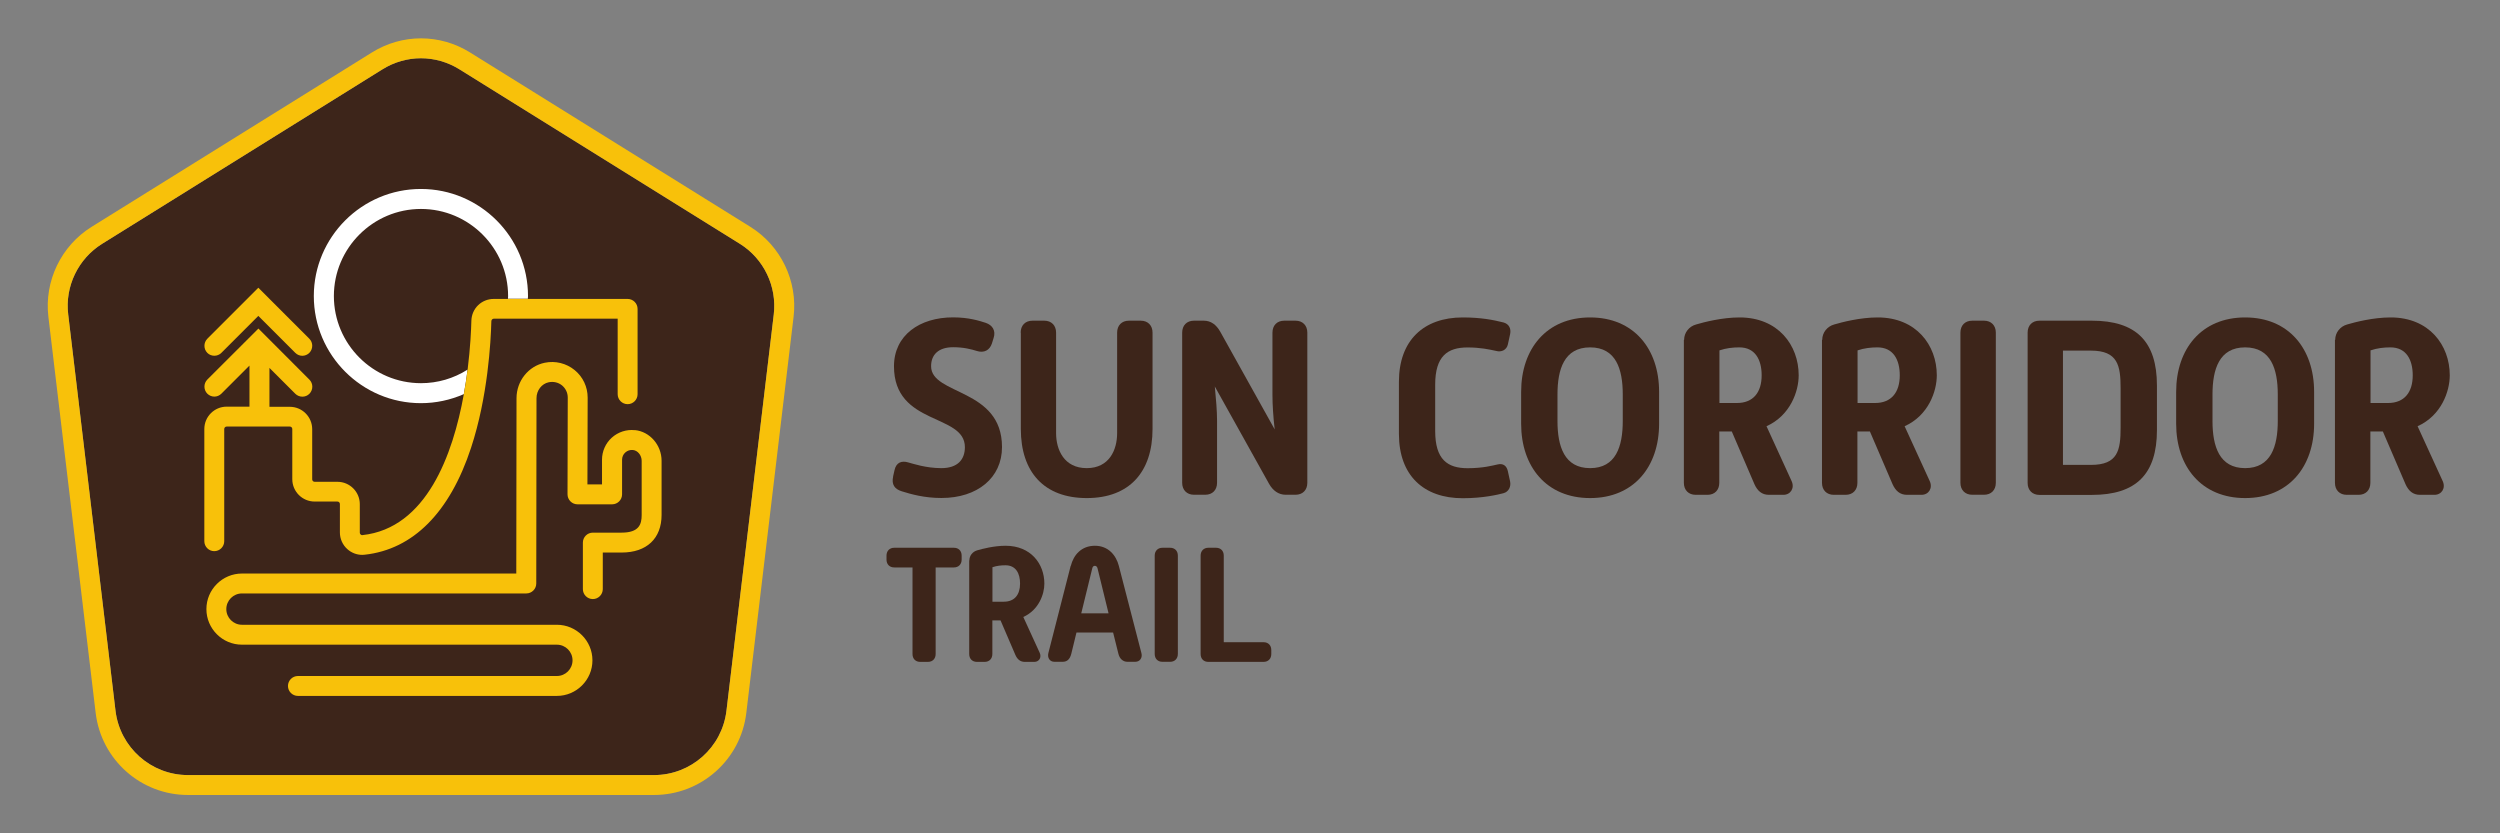 <?xml version="1.0" encoding="UTF-8"?> <svg xmlns="http://www.w3.org/2000/svg" id="Layer_1" viewBox="0 0 324 108"><rect x="0" y="0" width="324" height="108" fill="#808080" stroke="none"/><defs><style>.cls-1{fill:#f8c10a;}.cls-2{fill:#fff;}.cls-3{fill:#3d251a;}</style></defs><path class="cls-3" d="m49.56,8.99L13.23,31.6c-3.1,1.93-4.83,5.52-4.39,9.15l6.13,51.36c.57,4.75,4.6,8.34,9.39,8.34h60.4c4.79,0,8.82-3.58,9.39-8.34l6.13-51.36c.43-3.63-1.29-7.22-4.39-9.15L59.55,8.99c-3.08-1.92-6.91-1.92-9.99,0h0Z"></path><path class="cls-2" d="m54.56,49.66c-6.23,0-11.29-5.07-11.29-11.29s5.07-11.29,11.29-11.29,11.29,5.07,11.29,11.29c0,.12-.02.23-.02.35h2.58c0-.12.02-.23.02-.35,0-7.65-6.23-13.88-13.88-13.88s-13.88,6.23-13.88,13.88,6.23,13.88,13.88,13.88c1.94,0,3.82-.41,5.56-1.17.2-1.1.36-2.17.49-3.18-1.81,1.15-3.88,1.76-6.05,1.76Z"></path><path class="cls-1" d="m84.76,103.03H24.36c-6.09,0-11.23-4.56-11.96-10.62l-6.13-51.36c-.55-4.62,1.65-9.19,5.6-11.65L48.2,6.8c3.92-2.44,8.8-2.44,12.72,0l36.33,22.6c3.95,2.46,6.15,7.03,5.6,11.65l-6.13,51.36c-.72,6.05-5.86,10.62-11.96,10.62ZM49.56,8.99L13.23,31.6c-3.1,1.93-4.83,5.52-4.39,9.15l6.13,51.36c.57,4.75,4.6,8.34,9.39,8.34h60.4c4.79,0,8.82-3.58,9.39-8.34l6.13-51.36c.43-3.63-1.29-7.22-4.39-9.15L59.55,8.99c-3.08-1.92-6.91-1.92-9.99,0h0Z"></path><path class="cls-1" d="m26.87,45.73c-.5-.5-.5-1.32,0-1.83l6.61-6.61,6.61,6.61c.5.5.5,1.32,0,1.83-.25.25-.58.38-.91.38s-.66-.13-.91-.38l-4.79-4.79-4.79,4.79c-.5.5-1.32.5-1.83,0Zm55.4,10.02c-1.07-.12-2.17.24-2.98.97-.81.73-1.27,1.77-1.27,2.86v3.2h-1.89l.03-11.25c0-1.39-.61-2.69-1.69-3.57s-2.49-1.23-3.86-.95c-2.12.43-3.67,2.36-3.67,4.6l-.03,22.72H31.36c-2.54,0-4.61,2.07-4.61,4.61s2.07,4.61,4.61,4.61h40.81c1.12,0,2.03.91,2.03,2.03s-.91,2.03-2.03,2.03h-33.56c-.71,0-1.29.58-1.29,1.29s.58,1.29,1.29,1.29h33.56c2.54,0,4.61-2.07,4.61-4.61s-2.07-4.61-4.61-4.61H31.36c-1.12,0-2.03-.91-2.03-2.03s.91-2.03,2.03-2.03h36.85c.71,0,1.29-.58,1.29-1.29l.03-24.01c0-1.01.67-1.88,1.59-2.07.63-.12,1.24.02,1.72.41.47.39.74.96.74,1.57l-.03,12.54c0,.34.13.67.38.92s.57.38.92.38h4.48c.71,0,1.29-.58,1.29-1.29v-4.49c0-.36.15-.7.42-.94.27-.24.62-.36.99-.32.62.06,1.13.69,1.13,1.41v7.01c0,1.19-.32,2.29-2.6,2.29h-3.73c-.71,0-1.29.58-1.29,1.29v6.03c0,.71.58,1.29,1.29,1.29s1.29-.58,1.29-1.29v-4.74h2.44c3.25,0,5.18-1.82,5.18-4.88v-7.01c0-2.04-1.52-3.79-3.46-3.98Zm.36-15.74v11.08c0,.71-.58,1.29-1.29,1.29s-1.29-.58-1.29-1.29v-9.79h-16.05c-.17,0-.31.14-.32.31-.07,2.73-.46,9.81-2.63,16.42-2.75,8.38-7.52,13.18-13.79,13.86-.1.01-.21.02-.31.02-.71,0-1.4-.26-1.93-.74-.62-.55-.97-1.34-.97-2.17v-3.68c0-.18-.14-.32-.32-.32h-2.95c-1.6,0-2.9-1.3-2.9-2.9v-6.5c0-.18-.14-.32-.32-.32h-8.18c-.18,0-.32.14-.32.32v14.54c0,.71-.58,1.29-1.29,1.29s-1.29-.58-1.29-1.29v-14.54c0-1.6,1.3-2.9,2.9-2.9h2.95v-5.32l-3.64,3.64c-.25.25-.58.38-.91.38s-.66-.13-.91-.38c-.5-.5-.5-1.32,0-1.83l6.62-6.61,6.61,6.62c.5.5.5,1.32,0,1.83s-1.32.5-1.83,0l-3.35-3.35v5.04h2.64c1.6,0,2.9,1.3,2.9,2.9v6.5c0,.18.14.32.32.32h2.95c1.6,0,2.9,1.3,2.9,2.9v3.68c0,.13.07.21.11.25.05.04.12.1.23.08,8.31-.9,11.73-10.44,13.14-18.25.2-1.1.36-2.17.49-3.18.36-2.86.46-5.2.49-6.35.04-1.59,1.31-2.83,2.9-2.83h17.35c.71,0,1.29.58,1.29,1.29Z"></path><path class="cls-3" d="m115.74,61.77l.19-.84c.22-1,.92-1.26,1.78-1,.6.16,2.29.74,4.29.74,2.16,0,3.05-1.16,3.05-2.72,0-4.4-9.19-2.75-9.19-10.48,0-4.01,3.31-6.34,7.66-6.34,2.04,0,3.43.45,4.23.71.86.29,1.34,1,1.02,1.97l-.22.71c-.29.87-1.02,1.26-1.94.97-.73-.23-1.72-.49-3.08-.49-1.91,0-2.86.97-2.86,2.46,0,3.78,9.19,2.81,9.19,10.48,0,3.98-3.18,6.6-7.85,6.6-2.19,0-3.91-.48-5.15-.87-.92-.29-1.34-.87-1.11-1.91Z"></path><path class="cls-3" d="m132.28,43.11c0-.94.6-1.55,1.53-1.55h1.53c.92,0,1.53.61,1.53,1.55v13.03c0,2.17,1.05,4.53,3.97,4.53s3.94-2.36,3.94-4.53v-13.03c0-.94.6-1.55,1.53-1.55h1.53c.92,0,1.53.61,1.53,1.55v12.48c0,5.56-2.99,8.96-8.52,8.96s-8.55-3.36-8.55-8.96v-12.48Z"></path><path class="cls-3" d="m153.21,43.11c0-.94.6-1.55,1.53-1.55h1.27c.92,0,1.62.52,2.13,1.42l7.06,12.67c-.19-1.62-.29-3.23-.29-4.46v-8.08c0-.94.6-1.55,1.53-1.55h1.46c.92,0,1.53.61,1.53,1.55v19.46c0,.94-.6,1.55-1.53,1.55h-1.27c-.92,0-1.65-.52-2.16-1.42l-7.03-12.61c.16,1.62.29,3.2.29,4.4v8.08c0,.94-.6,1.55-1.53,1.55h-1.46c-.92,0-1.53-.61-1.53-1.55v-19.46Z"></path><path class="cls-3" d="m181.3,49.48c0-5.37,3.21-8.34,8.27-8.34,2.35,0,3.97.32,5.28.65.7.19,1.02.78.86,1.52l-.29,1.33c-.16.71-.83,1.04-1.53.84-.86-.19-2.04-.45-3.69-.45-2.61,0-4.2,1.13-4.2,4.82v6.01c0,3.69,1.59,4.82,4.2,4.82,2.04,0,3.28-.36,3.85-.48.76-.19,1.21.16,1.37.87l.29,1.33c.13.65-.16,1.33-.86,1.52-.73.19-2.64.65-5.28.65-5.06,0-8.27-2.94-8.27-8.34v-6.73Z"></path><path class="cls-3" d="m197.14,50.78c0-5.56,3.28-9.64,8.94-9.64s8.94,4.07,8.94,9.64v4.14c0,5.56-3.28,9.63-8.94,9.63s-8.94-4.07-8.94-9.63v-4.14Zm13.17,3.78v-3.43c0-3.27-.86-6.11-4.23-6.11s-4.23,2.85-4.23,6.11v3.43c0,3.3.89,6.11,4.23,6.11s4.23-2.81,4.23-6.11Z"></path><path class="cls-3" d="m218.26,44.05c0-.94.64-1.75,1.56-2,.99-.29,3.34-.91,5.63-.91,4.99,0,7.66,3.59,7.66,7.5,0,2.07-1.08,5.21-4.17,6.6l3.24,7.08c.45.94-.13,1.81-1.05,1.81h-1.88c-.92,0-1.49-.52-1.88-1.39l-2.93-6.82h-1.62v6.66c0,.94-.6,1.55-1.53,1.55h-1.53c-.92,0-1.53-.61-1.53-1.55v-18.53Zm6.84,8.18c2.13,0,3.21-1.39,3.21-3.59,0-2-.83-3.62-2.89-3.62-.86,0-1.72.1-2.58.39v6.82h2.26Z"></path><path class="cls-3" d="m236.16,44.05c0-.94.64-1.75,1.56-2,.99-.29,3.34-.91,5.63-.91,4.99,0,7.66,3.59,7.66,7.5,0,2.07-1.08,5.21-4.17,6.6l3.24,7.08c.45.94-.13,1.81-1.05,1.81h-1.88c-.92,0-1.49-.52-1.88-1.39l-2.93-6.82h-1.62v6.66c0,.94-.6,1.55-1.53,1.55h-1.53c-.92,0-1.53-.61-1.53-1.55v-18.53Zm6.84,8.18c2.13,0,3.21-1.39,3.21-3.59,0-2-.83-3.62-2.89-3.62-.86,0-1.72.1-2.58.39v6.82h2.26Z"></path><path class="cls-3" d="m254.07,43.11c0-.94.6-1.55,1.53-1.55h1.53c.92,0,1.53.61,1.53,1.55v19.46c0,.94-.6,1.55-1.53,1.55h-1.53c-.92,0-1.53-.61-1.53-1.55v-19.46Z"></path><path class="cls-3" d="m262.78,43.11c0-.94.6-1.55,1.53-1.55h6.8c5.72,0,8.43,2.68,8.43,8.41v5.76c0,5.72-2.7,8.41-8.43,8.41h-6.8c-.92,0-1.53-.61-1.53-1.55v-19.46Zm8.2,17.14c3.5,0,3.85-1.88,3.85-4.85v-5.08c0-2.94-.35-4.88-3.85-4.88h-3.62v14.81h3.62Z"></path><path class="cls-3" d="m282.03,50.78c0-5.56,3.28-9.64,8.94-9.64s8.94,4.07,8.94,9.64v4.14c0,5.56-3.28,9.63-8.94,9.63s-8.94-4.07-8.94-9.63v-4.14Zm13.17,3.78v-3.43c0-3.27-.86-6.11-4.23-6.11s-4.23,2.85-4.23,6.11v3.43c0,3.3.89,6.11,4.23,6.11s4.23-2.81,4.23-6.11Z"></path><path class="cls-3" d="m302.64,44.05c0-.94.64-1.75,1.56-2,.99-.29,3.34-.91,5.63-.91,4.99,0,7.66,3.59,7.66,7.5,0,2.07-1.08,5.21-4.17,6.6l3.24,7.08c.45.94-.13,1.81-1.05,1.81h-1.88c-.92,0-1.49-.52-1.88-1.39l-2.93-6.82h-1.62v6.66c0,.94-.6,1.55-1.53,1.55h-1.53c-.92,0-1.53-.61-1.53-1.55v-18.53Zm6.84,8.18c2.13,0,3.21-1.39,3.21-3.59,0-2-.83-3.62-2.89-3.62-.86,0-1.72.1-2.58.39v6.82h2.26Z"></path><path class="cls-3" d="m118.26,73.54h-2.37c-.6,0-1-.4-1-1.02v-.51c0-.61.4-1.02,1-1.02h7.74c.6,0,1,.4,1,1.02v.51c0,.61-.4,1.02-1,1.02h-2.37v11.22c0,.61-.4,1.02-1,1.02h-1c-.6,0-1-.4-1-1.02v-11.22Z"></path><path class="cls-3" d="m125.63,72.63c0-.61.42-1.14,1.02-1.31.65-.19,2.19-.59,3.68-.59,3.27,0,5.02,2.35,5.02,4.91,0,1.35-.71,3.41-2.73,4.32l2.12,4.63c.29.61-.08,1.19-.69,1.19h-1.23c-.6,0-.98-.34-1.23-.91l-1.92-4.47h-1.06v4.36c0,.61-.4,1.02-1,1.02h-1c-.6,0-1-.4-1-1.02v-12.13Zm4.47,5.35c1.39,0,2.1-.91,2.1-2.35,0-1.31-.54-2.37-1.89-2.37-.56,0-1.12.06-1.69.25v4.47h1.48Z"></path><path class="cls-3" d="m138.78,73.33c.35-1.4,1.37-2.6,3.12-2.6s2.75,1.25,3.1,2.6l2.93,11.32c.15.57-.17,1.12-.81,1.12h-1c-.6,0-1.02-.42-1.17-1.02l-.69-2.77h-4.75l-.67,2.75c-.17.68-.52,1.04-1.12,1.04h-1.06c-.65,0-.94-.57-.79-1.14l2.89-11.3Zm4.89,6.16l-1.42-5.8c-.04-.21-.17-.36-.35-.36-.21,0-.31.15-.35.36l-1.42,5.8h3.54Z"></path><path class="cls-3" d="m149.65,72.01c0-.61.4-1.02,1-1.02h1c.6,0,1,.4,1,1.02v12.74c0,.61-.4,1.02-1,1.02h-1c-.6,0-1-.4-1-1.02v-12.74Z"></path><path class="cls-3" d="m155.6,72.01c0-.61.4-1.02,1-1.02h1c.6,0,1,.4,1,1.02v11.22h5.16c.6,0,1,.4,1,1.02v.51c0,.61-.4,1.02-1,1.02h-7.16c-.6,0-1-.4-1-1.02v-12.74Z"></path></svg> 